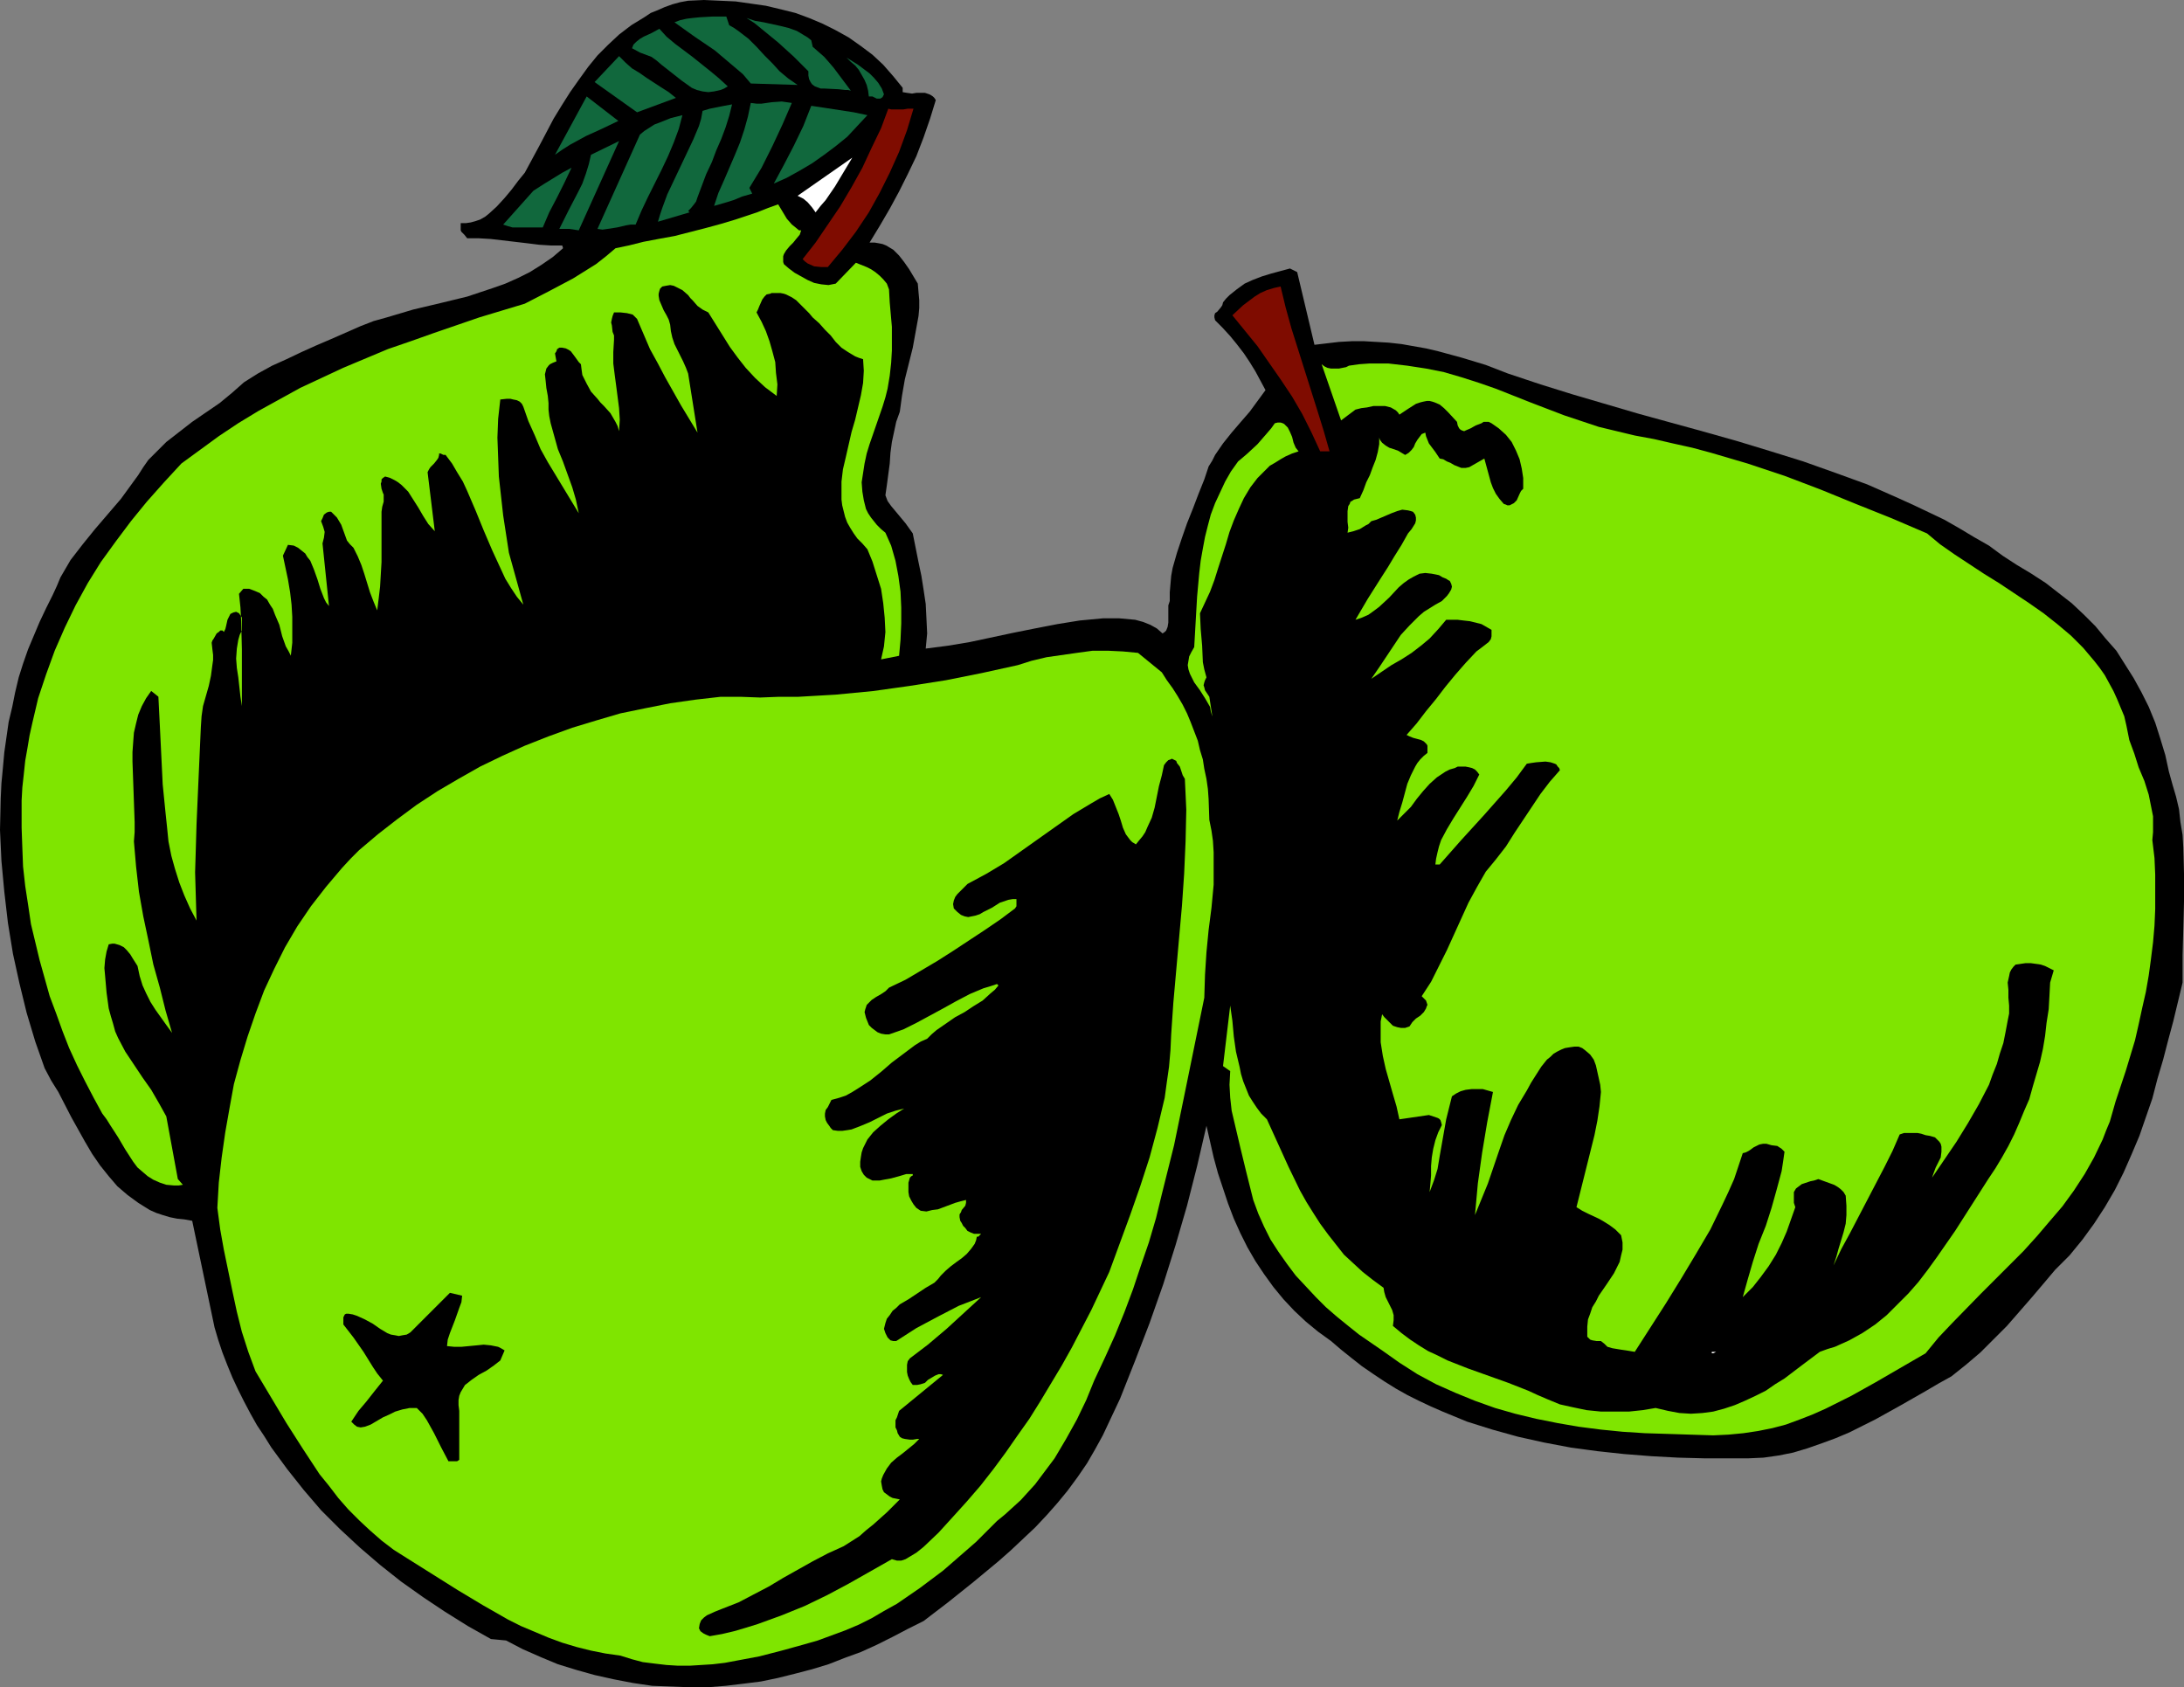 <?xml version="1.0" encoding="UTF-8" standalone="no"?>
<svg
   version="1.0"
   width="129.724mm"
   height="100.216mm"
   id="svg23"
   sodipodi:docname="Pears 07.wmf"
   xmlns:inkscape="http://www.inkscape.org/namespaces/inkscape"
   xmlns:sodipodi="http://sodipodi.sourceforge.net/DTD/sodipodi-0.dtd"
   xmlns="http://www.w3.org/2000/svg"
   xmlns:svg="http://www.w3.org/2000/svg">
  <rect width="100%" height="100%" fill="#808080" stroke="none"/>
  <sodipodi:namedview
     id="namedview23"
     pagecolor="#ffffff"
     bordercolor="#000000"
     borderopacity="0.25"
     inkscape:showpageshadow="2"
     inkscape:pageopacity="0.0"
     inkscape:pagecheckerboard="0"
     inkscape:deskcolor="#d1d1d1"
     inkscape:document-units="mm" />
  <defs
     id="defs1">
    <pattern
       id="WMFhbasepattern"
       patternUnits="userSpaceOnUse"
       width="6"
       height="6"
       x="0"
       y="0" />
  </defs>
  <path
     style="fill:#000000;fill-opacity:1;fill-rule:evenodd;stroke:none"
     d="m 202.646,19.714 v 0.97 l 0.97,0.162 1.131,0.162 0.97,-0.162 h 0.97 0.97 l 0.97,0.323 0.323,0.162 0.485,0.323 0.323,0.323 0.323,0.485 -1.293,4.201 -1.454,4.201 -1.616,4.201 -1.939,4.04 -1.939,3.878 -2.101,3.878 -2.262,3.878 -2.262,3.717 h 1.131 l 0.97,0.162 0.808,0.162 0.808,0.323 0.808,0.485 0.808,0.485 1.293,1.293 1.131,1.454 1.131,1.616 1.939,3.232 0.162,1.939 0.162,1.778 v 1.778 l -0.162,1.778 -0.646,3.555 -0.646,3.555 -1.778,7.11 -0.646,3.717 -0.485,3.555 -0.808,2.262 -0.485,2.262 -0.485,2.262 -0.323,2.424 -0.162,2.424 -0.323,2.424 -0.323,2.424 -0.323,2.262 0.485,1.293 0.808,1.131 1.616,1.939 1.616,1.939 0.808,1.131 0.808,1.131 0.646,3.232 0.646,3.232 0.646,3.07 0.485,3.07 0.485,3.232 0.162,3.232 0.162,3.393 -0.323,3.393 5.01,-0.646 4.848,-0.808 9.858,-2.101 4.848,-0.97 5.01,-0.97 5.01,-0.808 5.171,-0.485 h 3.717 l 1.778,0.162 1.778,0.162 1.778,0.485 1.616,0.646 1.454,0.808 1.293,1.131 0.485,-0.323 0.323,-0.323 0.323,-0.808 0.162,-0.97 v -0.97 -0.97 -0.97 -0.97 l 0.323,-0.97 v -1.939 l 0.323,-3.717 0.323,-1.778 0.97,-3.393 1.131,-3.393 1.131,-3.232 1.293,-3.232 1.293,-3.393 1.293,-3.232 0.485,-1.454 0.485,-1.454 0.808,-1.293 0.646,-1.293 1.778,-2.585 1.939,-2.424 1.939,-2.262 2.101,-2.424 1.778,-2.424 1.778,-2.424 -1.131,-2.101 -1.131,-2.101 -1.293,-2.101 -1.293,-1.939 -1.616,-2.101 -1.454,-1.778 -1.778,-1.939 -1.616,-1.616 -0.162,-0.646 V 70.777 l 0.162,-0.485 0.485,-0.323 0.808,-0.97 0.323,-0.485 0.162,-0.646 0.646,-0.808 0.808,-0.808 1.616,-1.293 1.778,-1.293 1.778,-0.808 2.101,-0.808 2.101,-0.646 4.202,-1.131 1.616,0.808 3.878,16.321 2.747,-0.323 2.747,-0.323 2.909,-0.162 h 2.747 l 2.747,0.162 2.747,0.162 2.909,0.323 2.747,0.485 2.747,0.485 2.747,0.646 5.333,1.454 5.333,1.616 5.01,1.939 7.272,2.424 7.272,2.262 14.867,4.363 14.706,4.04 7.434,2.101 7.434,2.262 7.272,2.262 7.272,2.585 7.11,2.585 6.949,3.07 3.555,1.616 3.394,1.616 3.394,1.616 3.394,1.939 3.232,1.939 3.394,1.939 3.07,2.262 3.232,2.101 3.232,1.939 3.232,2.101 2.909,2.262 2.909,2.262 2.747,2.585 2.586,2.585 2.262,2.747 2.424,2.747 1.939,3.07 1.939,3.07 1.778,3.232 1.616,3.232 1.454,3.555 1.131,3.555 1.131,3.717 0.808,3.717 0.808,2.909 0.808,2.747 0.646,2.747 0.323,2.909 0.485,2.909 0.162,2.909 0.162,5.979 v 5.817 l -0.162,6.14 -0.162,6.14 v 6.14 l -2.101,8.726 -1.131,4.201 -1.131,4.363 -1.293,4.363 -1.131,4.363 -1.454,4.201 -1.454,4.201 -1.778,4.201 -1.778,4.04 -1.939,3.878 -2.262,3.878 -2.424,3.717 -2.586,3.555 -2.909,3.555 -3.232,3.232 -2.586,3.07 -2.747,3.232 -5.494,6.302 -3.07,3.07 -2.909,2.909 -3.232,2.747 -3.232,2.585 -2.909,1.616 -2.747,1.616 -5.656,3.232 -5.818,3.232 -2.909,1.454 -2.909,1.454 -3.07,1.293 -3.07,1.131 -3.232,1.131 -3.232,0.97 -3.232,0.646 -3.394,0.485 -3.555,0.162 h -3.555 -5.979 l -6.141,-0.162 -5.979,-0.323 -6.141,-0.485 -5.979,-0.646 -5.979,-0.808 -5.979,-1.131 -5.818,-1.293 -5.818,-1.616 -5.656,-1.778 -5.494,-2.262 -2.586,-1.131 -2.747,-1.293 -2.586,-1.293 -2.586,-1.454 -2.586,-1.616 -2.424,-1.616 -2.586,-1.778 -2.262,-1.778 -2.424,-1.939 -2.262,-1.939 -2.909,-2.101 -2.747,-2.262 -2.586,-2.424 -2.424,-2.585 -2.262,-2.747 -2.101,-2.909 -1.939,-2.909 -1.778,-3.07 -1.616,-3.232 -1.454,-3.232 -1.293,-3.393 -1.131,-3.393 -1.131,-3.393 -0.97,-3.555 -0.808,-3.555 -0.808,-3.555 -2.101,9.049 -2.262,8.887 -2.586,8.887 -2.747,8.726 -3.07,8.726 -3.232,8.403 -3.394,8.564 -3.878,8.241 -1.778,3.232 -1.778,3.07 -2.101,3.07 -2.262,3.07 -2.262,2.747 -2.424,2.747 -2.586,2.747 -2.747,2.585 -2.747,2.585 -2.747,2.424 -5.656,4.686 -5.656,4.525 -5.494,4.201 -3.555,1.778 -3.394,1.778 -3.555,1.778 -3.555,1.616 -3.555,1.293 -3.717,1.454 -3.717,1.131 -3.717,0.97 -3.878,0.97 -3.878,0.808 -3.878,0.485 -4.04,0.485 -4.04,0.323 h -4.04 l -4.202,-0.162 -4.202,-0.162 -4.363,-0.646 -4.202,-0.808 -4.363,-0.97 -4.04,-1.131 -4.202,-1.293 -3.878,-1.616 -4.04,-1.778 -3.717,-1.939 -3.394,-0.323 -5.171,-2.909 -5.171,-3.232 -4.848,-3.232 -5.01,-3.555 -4.686,-3.717 -4.525,-3.878 -4.525,-4.201 -4.202,-4.201 -3.878,-4.525 -3.717,-4.686 -3.555,-4.848 -1.616,-2.585 -1.616,-2.424 -1.454,-2.585 -1.454,-2.747 -1.293,-2.585 -1.293,-2.747 -1.131,-2.747 -1.131,-2.909 -0.97,-2.909 -0.808,-2.747 -5.01,-23.915 -1.778,-0.323 -1.616,-0.162 -1.616,-0.323 -1.616,-0.485 -1.454,-0.485 -1.454,-0.646 -1.293,-0.808 -1.293,-0.808 -2.424,-1.778 -2.262,-1.939 -1.939,-2.262 -1.939,-2.424 -1.778,-2.585 -1.616,-2.747 -3.07,-5.494 -2.909,-5.656 -1.616,-2.585 -1.454,-2.747 L 7.918,233.822 5.979,227.358 4.363,220.733 2.909,214.108 1.778,207.16 0.97,200.211 0.323,193.263 0,186.314 l 0.162,-7.11 0.162,-3.393 0.323,-3.393 0.323,-3.555 0.485,-3.393 0.485,-3.393 0.808,-3.393 0.646,-3.232 0.808,-3.393 0.97,-3.07 1.131,-3.232 1.293,-3.07 1.293,-3.07 1.454,-3.07 1.454,-2.909 0.97,-2.101 0.808,-1.939 1.131,-1.939 1.131,-1.939 2.747,-3.555 2.747,-3.393 2.909,-3.393 2.909,-3.393 2.586,-3.555 1.293,-1.778 1.131,-1.778 1.131,-1.616 1.293,-1.293 2.747,-2.747 2.909,-2.262 2.909,-2.262 6.141,-4.201 2.747,-2.262 2.747,-2.424 3.07,-1.939 3.232,-1.778 3.232,-1.454 3.394,-1.616 3.232,-1.454 3.394,-1.454 6.626,-2.909 2.909,-1.131 2.909,-0.808 5.979,-1.778 6.141,-1.454 5.979,-1.454 2.909,-0.97 2.909,-0.97 2.747,-0.97 2.909,-1.293 2.586,-1.293 2.586,-1.616 2.586,-1.778 2.262,-1.939 v -0.162 l -0.162,-0.485 h -2.586 l -2.586,-0.162 -2.586,-0.323 -2.747,-0.323 -5.494,-0.646 -2.747,-0.162 h -2.586 l -0.646,-0.808 -0.646,-0.646 -0.162,-0.323 V 51.224 50.74 50.093 h 1.131 l 1.131,-0.162 1.131,-0.323 0.97,-0.323 1.131,-0.646 0.808,-0.646 1.778,-1.616 1.778,-1.939 1.616,-1.939 1.454,-1.939 1.454,-1.778 3.232,-5.979 3.232,-6.14 1.778,-2.909 1.939,-3.07 1.939,-2.747 2.101,-2.909 2.101,-2.585 2.424,-2.424 2.424,-2.262 2.747,-2.101 2.909,-1.778 1.454,-0.97 1.616,-0.646 1.454,-0.646 1.778,-0.646 1.778,-0.485 1.778,-0.323 L 158.045,0 l 3.555,0.162 3.555,0.162 3.394,0.485 3.394,0.485 3.394,0.808 3.232,0.808 3.07,1.131 3.07,1.293 2.909,1.454 2.909,1.616 2.747,1.939 2.586,1.939 2.424,2.262 2.262,2.585 z"
     id="path1" />
  <path
     style="fill:#11683d;fill-opacity:1;fill-rule:evenodd;stroke:none"
     d="m 163.701,5.656 1.131,0.646 1.131,0.808 2.101,1.616 1.778,1.777 1.778,1.939 1.778,1.778 1.616,1.778 1.939,1.616 2.101,1.454 -10.504,-0.323 -1.778,-2.101 -2.101,-1.778 -2.101,-1.778 -2.101,-1.778 -4.525,-3.07 -4.525,-3.232 1.293,-0.485 1.454,-0.323 1.293,-0.162 1.616,-0.162 2.909,-0.162 h 3.07 z"
     id="path2" />
  <path
     style="fill:#11683d;fill-opacity:1;fill-rule:evenodd;stroke:none"
     d="m 182.123,9.049 0.323,1.454 1.293,1.131 1.293,1.131 1.131,1.293 0.97,1.131 1.939,2.585 1.939,2.585 -0.646,-0.162 h -0.646 l -1.454,-0.162 -3.232,-0.162 h -0.808 l -1.293,-0.485 -0.646,-0.485 -0.323,-0.485 -0.323,-0.646 -0.162,-0.808 V 15.998 l -3.232,-3.232 -3.555,-3.232 -3.555,-2.909 -1.778,-1.454 -1.778,-1.131 1.939,0.646 1.939,0.323 3.717,0.808 1.939,0.485 1.778,0.646 1.616,0.97 0.808,0.485 z"
     id="path3" />
  <path
     style="fill:#11683d;fill-opacity:1;fill-rule:evenodd;stroke:none"
     d="m 163.377,19.391 -0.808,0.485 -0.808,0.323 -1.454,0.323 -1.293,0.162 -1.293,-0.162 -1.293,-0.323 -1.131,-0.485 -1.131,-0.808 -1.131,-0.808 -2.262,-1.778 -2.262,-1.778 -1.131,-0.97 -1.131,-0.808 -1.293,-0.485 -1.293,-0.485 -1.778,-0.97 0.323,-0.808 0.646,-0.646 0.808,-0.646 0.808,-0.485 1.778,-0.808 1.778,-0.97 1.616,1.778 1.939,1.616 3.878,2.909 4.04,3.232 1.939,1.616 z"
     id="path4" />
  <path
     style="fill:#11683d;fill-opacity:1;fill-rule:evenodd;stroke:none"
     d="m 151.742,21.976 -8.726,3.232 -9.534,-6.787 5.494,-5.817 1.454,1.454 1.454,1.293 1.616,0.97 1.616,1.131 3.232,2.101 1.778,1.131 z"
     id="path5" />
  <path
     style="fill:#11683d;fill-opacity:1;fill-rule:evenodd;stroke:none"
     d="m 198.445,21.168 -0.323,0.646 -0.485,0.323 h -0.323 -0.485 l -0.97,-0.485 h -0.323 -0.485 l -0.162,-1.293 -0.323,-1.293 -0.485,-1.131 -0.646,-1.131 -0.646,-1.131 -0.808,-0.97 -0.97,-0.808 -0.97,-0.97 2.586,1.616 1.293,0.97 1.293,0.97 0.97,0.97 0.97,1.131 0.808,1.293 z"
     id="path6" />
  <path
     style="fill:#11683d;fill-opacity:1;fill-rule:evenodd;stroke:none"
     d="m 138.814,27.147 -3.717,1.778 -3.555,1.616 -3.555,1.939 -1.778,1.131 -1.616,1.131 7.11,-13.089 z"
     id="path7" />
  <path
     style="fill:#11683d;fill-opacity:1;fill-rule:evenodd;stroke:none"
     d="m 177.76,23.108 -2.101,4.848 -2.262,4.848 -2.424,4.848 -2.747,4.525 0.646,1.293 -2.262,0.646 -1.939,0.808 -2.101,0.646 -1.131,0.323 -1.131,0.323 0.97,-2.909 1.293,-2.909 2.424,-5.656 1.131,-2.747 0.97,-2.909 0.808,-2.909 0.646,-3.07 1.293,0.162 h 1.131 l 2.262,-0.323 2.262,-0.162 1.131,0.162 z"
     id="path8" />
  <path
     style="fill:#11683d;fill-opacity:1;fill-rule:evenodd;stroke:none"
     d="m 156.59,44.276 -0.323,0.97 -0.485,0.646 -0.646,0.808 -0.646,0.646 0.323,0.323 -7.11,2.101 0.485,-1.616 0.485,-1.454 1.131,-3.07 1.454,-3.07 1.454,-3.07 1.454,-3.07 1.454,-3.07 1.293,-3.07 0.485,-1.616 0.323,-1.778 1.616,-0.485 1.616,-0.323 1.616,-0.323 1.778,-0.323 -0.646,2.585 -0.808,2.585 -0.97,2.585 -1.131,2.585 -0.97,2.585 -1.293,2.747 -0.97,2.585 z"
     id="path9" />
  <path
     style="fill:#11683d;fill-opacity:1;fill-rule:evenodd;stroke:none"
     d="m 194.728,25.855 -2.262,2.424 -2.262,2.424 -2.586,2.101 -2.586,1.939 -2.747,1.939 -2.747,1.616 -2.909,1.616 -2.909,1.293 2.262,-4.201 2.262,-4.363 2.101,-4.363 1.778,-4.525 3.232,0.485 6.302,0.97 z"
     id="path10" />
  <path
     style="fill:#7f0c00;fill-opacity:1;fill-rule:evenodd;stroke:none"
     d="m 205.07,24.4 -1.454,4.848 -1.778,4.848 -2.101,4.686 -2.262,4.525 -2.424,4.363 -2.909,4.363 -3.07,4.04 -3.232,3.878 h -0.808 -0.646 l -1.616,-0.162 -1.454,-0.646 -0.646,-0.485 -0.485,-0.485 2.909,-3.717 2.747,-4.04 2.747,-4.04 2.586,-4.363 2.424,-4.363 2.101,-4.525 2.101,-4.363 1.616,-4.363 0.646,0.162 h 0.808 1.939 l 0.97,-0.162 h 0.646 0.485 z"
     id="path11" />
  <path
     style="fill:#11683d;fill-opacity:1;fill-rule:evenodd;stroke:none"
     d="m 142.693,50.416 h -1.131 l -0.97,0.162 -2.101,0.485 -2.101,0.323 -1.131,0.162 -1.131,-0.162 9.534,-21.168 0.97,-0.808 2.262,-1.454 1.293,-0.485 2.424,-0.97 2.586,-0.646 -0.808,3.07 -1.131,3.07 -1.293,3.07 -1.454,3.07 -3.07,6.14 -1.454,3.07 z"
     id="path12" />
  <path
     style="fill:#11683d;fill-opacity:1;fill-rule:evenodd;stroke:none"
     d="m 129.926,51.709 -2.101,-0.323 h -1.131 -1.131 l 2.101,-4.201 2.101,-4.04 0.97,-1.939 0.808,-2.262 0.646,-2.101 0.485,-2.101 6.302,-3.07 z"
     id="path13" />
  <path
     style="fill:#ffffff;fill-opacity:1;fill-rule:evenodd;stroke:none"
     d="m 183.093,47.669 -0.808,-1.131 -0.97,-1.131 -0.97,-0.808 -1.293,-0.646 12.282,-8.564 -1.939,3.232 -1.939,3.232 -2.101,3.07 -1.131,1.293 z"
     id="path14" />
  <path
     style="fill:#11683d;fill-opacity:1;fill-rule:evenodd;stroke:none"
     d="m 128.31,37.651 -1.616,3.393 -1.616,3.232 -1.778,3.393 -1.454,3.393 h -2.262 -2.262 -2.262 l -1.131,-0.323 -0.97,-0.323 6.787,-7.595 2.262,-1.454 4.202,-2.585 z"
     id="path15" />
  <path
     style="fill:#7fe500;fill-opacity:1;fill-rule:evenodd;stroke:none"
     d="m 179.376,51.709 h 0.485 l -0.323,0.97 -0.808,0.97 -0.646,0.808 -0.808,0.808 -0.808,0.97 -0.485,0.808 -0.162,0.485 v 0.646 0.646 l 0.162,0.485 1.131,0.97 1.293,0.97 1.454,0.808 1.454,0.808 1.454,0.646 1.616,0.323 1.616,0.162 0.808,-0.162 0.808,-0.162 4.525,-4.686 2.424,0.97 0.97,0.485 0.97,0.646 0.97,0.808 0.808,0.808 0.808,0.97 0.485,1.293 0.162,2.909 0.485,5.494 v 2.585 2.747 l -0.162,2.747 -0.323,2.909 -0.485,2.909 -0.485,1.939 -0.646,2.101 -1.454,4.201 -1.454,4.201 -0.646,2.101 -0.485,2.262 -0.323,2.101 -0.323,2.101 0.162,2.101 0.323,1.939 0.485,1.939 0.485,0.97 0.646,0.97 0.646,0.808 0.646,0.808 0.97,0.97 0.97,0.808 0.646,1.454 0.646,1.454 0.97,3.393 0.646,3.393 0.485,3.555 0.162,3.555 v 3.555 l -0.162,3.717 -0.323,3.555 -4.04,0.808 0.323,-1.454 0.323,-1.454 0.162,-1.616 0.162,-1.616 -0.162,-3.232 -0.323,-3.232 -0.485,-3.232 -0.97,-3.07 -0.97,-3.07 -1.131,-2.747 -1.131,-1.293 -1.131,-1.131 -0.808,-1.131 -0.808,-1.293 -0.646,-1.131 -0.485,-1.293 -0.323,-1.293 -0.323,-1.293 -0.162,-1.293 v -1.454 -2.585 l 0.323,-2.747 0.646,-2.747 1.293,-5.656 0.808,-2.747 0.646,-2.747 0.646,-2.747 0.485,-2.747 0.162,-2.747 -0.162,-2.585 -0.97,-0.323 -0.808,-0.323 -1.616,-0.97 -1.454,-0.97 -1.293,-1.293 -1.131,-1.454 -1.293,-1.293 -1.293,-1.454 -1.454,-1.293 -0.808,-0.97 -0.97,-0.97 -0.97,-0.97 -0.97,-0.97 -0.97,-0.646 -1.293,-0.646 -0.485,-0.162 -0.808,-0.162 h -0.646 -0.808 -0.485 l -0.323,0.162 -0.808,0.162 -0.485,0.485 -0.485,0.646 -0.646,1.454 -0.323,0.808 -0.323,0.646 1.131,2.101 0.97,2.101 0.808,2.262 0.646,2.262 0.646,2.424 0.162,2.424 0.323,2.585 -0.162,2.585 -1.293,-0.97 -1.293,-0.97 -2.262,-2.101 -2.101,-2.262 -1.778,-2.262 -1.778,-2.424 -1.616,-2.585 -1.616,-2.585 -1.616,-2.585 -0.646,-0.323 -0.646,-0.323 -1.131,-0.808 -1.131,-1.293 -0.485,-0.485 -0.485,-0.646 -1.293,-1.131 -0.646,-0.323 -0.646,-0.323 -0.646,-0.323 -0.808,-0.162 -0.97,0.162 -0.808,0.162 -0.485,0.485 -0.162,0.485 -0.162,0.646 v 0.485 l 0.162,0.97 0.485,1.131 0.485,1.131 0.646,1.131 0.485,0.97 0.323,1.131 0.162,1.454 0.323,1.454 0.485,1.454 0.646,1.293 1.293,2.585 0.646,1.454 0.485,1.293 2.101,13.25 -3.717,-6.14 -3.555,-6.302 -1.616,-3.07 -1.778,-3.232 -1.454,-3.393 -1.454,-3.393 -0.485,-0.485 -0.485,-0.485 -0.646,-0.162 -0.646,-0.162 -1.454,-0.162 h -1.454 l -0.323,0.808 -0.162,0.646 -0.162,0.808 0.162,0.646 0.162,1.454 0.323,0.808 v 0.97 l -0.162,2.747 v 2.585 l 0.323,2.585 0.323,2.424 0.646,5.009 0.162,2.585 -0.162,2.585 -0.323,-1.131 -0.485,-0.97 -1.131,-1.939 -1.454,-1.616 -0.808,-0.808 -0.646,-0.808 -1.454,-1.616 -0.97,-1.778 -0.485,-0.97 -0.485,-0.97 -0.162,-1.131 -0.162,-1.293 -0.485,-0.485 -0.808,-1.131 -0.485,-0.646 -0.485,-0.646 -0.485,-0.323 -0.646,-0.323 -0.808,-0.162 h -0.323 -0.323 l -0.485,0.323 -0.162,0.485 -0.323,0.485 0.323,1.778 -0.808,0.323 -0.646,0.323 -0.323,0.323 -0.485,0.646 -0.162,0.646 -0.162,0.646 0.162,1.454 0.162,1.616 0.323,1.778 0.162,1.616 v 0.646 0.808 l 0.162,1.454 0.323,1.616 0.808,2.909 0.808,2.909 1.131,2.747 2.101,5.817 0.808,2.747 0.646,3.07 -6.949,-11.473 -1.616,-2.909 -1.293,-3.07 -1.454,-3.232 -1.131,-3.232 -0.323,-0.646 -0.485,-0.485 -0.646,-0.323 -0.808,-0.162 -0.646,-0.162 h -0.808 l -1.454,0.162 -0.485,4.363 -0.162,4.201 0.162,4.363 0.162,4.363 0.485,4.363 0.485,4.363 0.646,4.201 0.646,4.201 3.232,11.635 -1.454,-1.778 -1.293,-1.939 -1.293,-2.101 -0.97,-2.101 -1.939,-4.201 -1.939,-4.525 -1.778,-4.363 -1.939,-4.525 -0.97,-2.101 -1.293,-2.101 -1.131,-1.939 -1.454,-1.939 h -0.485 l -0.323,-0.162 -0.323,-0.162 h -0.323 v 0.323 l -0.162,0.646 -0.323,0.485 -0.646,0.808 -0.808,0.808 -0.323,0.485 -0.323,0.646 1.616,13.25 v 0 l -1.454,-1.616 -1.131,-1.778 -1.131,-1.939 -1.131,-1.778 -1.131,-1.778 -1.454,-1.454 -0.808,-0.646 -0.808,-0.485 -0.97,-0.485 -1.131,-0.323 -0.485,0.323 -0.323,0.323 v 0.485 l -0.162,0.485 0.162,1.131 0.323,0.97 0.162,0.323 v 0.485 1.131 l -0.323,1.131 -0.162,1.131 v 11.311 l -0.323,5.494 -0.323,2.747 -0.323,2.585 -0.808,-1.939 -0.808,-2.101 -0.646,-2.101 -0.646,-2.101 -0.646,-1.939 -0.808,-1.939 -0.97,-1.939 -0.808,-0.808 -0.646,-0.808 -0.646,-1.778 -0.646,-1.778 -0.485,-0.808 -0.485,-0.808 -0.646,-0.646 -0.646,-0.646 h -0.485 l -0.485,0.162 -0.646,0.485 -0.323,0.808 -0.323,0.646 0.485,1.293 0.323,1.131 -0.162,1.293 -0.162,0.646 -0.162,0.646 v 0 l 1.454,14.058 -0.646,-0.808 -0.485,-0.97 -0.808,-2.101 -0.646,-2.101 -0.808,-2.262 -0.808,-1.939 -0.646,-0.808 -0.485,-0.808 -0.808,-0.646 -0.808,-0.646 -0.97,-0.485 -1.293,-0.162 -1.131,2.424 v 0 l 1.131,5.332 0.485,2.909 0.323,2.747 0.162,2.747 v 2.909 2.909 l -0.323,2.909 -0.485,-0.97 -0.646,-1.131 -0.808,-2.262 -0.646,-2.585 -0.97,-2.262 -0.485,-1.293 -0.646,-0.97 -0.646,-1.131 -0.808,-0.646 -0.808,-0.808 -1.131,-0.485 -1.293,-0.485 h -1.293 l -0.97,1.131 0.323,3.07 0.162,3.07 0.162,6.302 v 3.232 3.232 6.302 l -0.323,-2.101 -0.485,-4.363 -0.323,-2.101 -0.162,-2.101 0.162,-2.262 0.323,-1.939 0.323,-1.131 0.485,-0.97 v -1.131 -1.131 -0.646 l -0.323,-0.485 -0.323,-0.485 -0.646,-0.323 -0.646,0.162 -0.646,0.323 -0.323,0.646 -0.323,0.646 -0.323,1.454 -0.162,0.646 -0.323,0.646 -0.323,-0.323 h -0.485 l -0.323,0.323 -0.485,0.323 -0.646,1.131 -0.323,0.485 -0.162,0.485 0.162,1.454 0.162,1.293 v 1.131 l -0.162,1.131 -0.323,2.424 -0.485,2.262 -1.293,4.525 -0.323,2.262 -0.162,2.424 -0.485,10.827 -0.485,10.988 -0.162,5.494 -0.162,5.332 0.162,5.494 0.162,5.332 -1.454,-2.747 -1.293,-2.909 -1.131,-2.909 -0.97,-3.07 -0.808,-2.909 -0.646,-3.232 -0.323,-3.232 -0.323,-3.07 -0.646,-6.464 -0.323,-6.625 -0.323,-6.625 -0.323,-6.464 -1.616,-1.293 -1.131,1.616 -0.97,1.778 -0.808,1.939 -0.485,1.939 -0.485,2.101 -0.162,2.101 -0.162,2.262 v 2.101 l 0.162,4.525 0.162,4.525 0.162,4.525 v 2.262 l -0.162,2.101 0.485,5.656 0.646,5.656 0.97,5.494 1.131,5.332 1.131,5.494 1.454,5.171 1.293,5.171 1.454,5.009 -1.293,-1.778 -2.424,-3.393 -1.131,-1.778 -0.97,-1.939 -0.808,-1.778 -0.646,-2.101 -0.485,-2.262 -1.131,-1.778 -0.485,-0.808 -0.808,-0.97 -0.646,-0.646 -0.97,-0.485 -1.131,-0.323 h -0.485 l -0.808,0.162 -0.485,1.616 -0.323,1.778 -0.162,1.939 0.162,1.778 0.323,3.717 0.485,3.555 0.485,1.778 0.485,1.616 0.485,1.778 0.646,1.454 1.616,3.07 1.939,2.909 1.939,2.909 1.939,2.747 1.778,3.07 1.616,2.909 2.586,14.058 1.131,1.293 -0.97,0.162 h -0.97 l -1.778,-0.162 -1.454,-0.485 -1.454,-0.646 -1.293,-0.808 -1.131,-0.97 -1.131,-0.97 -0.97,-1.293 -1.778,-2.747 -1.616,-2.747 -1.778,-2.747 -0.808,-1.293 -0.97,-1.293 -1.939,-3.555 -1.939,-3.717 -1.778,-3.555 -1.778,-3.878 -1.454,-3.717 -1.454,-4.04 -1.454,-3.878 -1.131,-4.04 -1.131,-4.04 -0.97,-4.04 -0.97,-4.04 -0.646,-4.363 -0.646,-4.201 -0.485,-4.363 -0.162,-4.201 -0.162,-4.525 v -3.07 -3.07 l 0.162,-2.909 0.323,-2.909 0.323,-3.07 0.485,-2.747 0.485,-2.909 0.646,-2.909 1.293,-5.494 1.778,-5.332 1.939,-5.332 2.262,-5.171 2.424,-5.009 2.747,-5.009 2.909,-4.686 3.394,-4.686 3.394,-4.525 3.555,-4.363 3.878,-4.363 3.878,-4.201 4.202,-3.07 4.202,-3.07 4.363,-2.909 4.525,-2.747 4.686,-2.585 4.686,-2.585 4.848,-2.262 4.848,-2.262 5.01,-2.101 5.01,-2.101 5.171,-1.778 5.01,-1.778 10.342,-3.555 10.181,-3.07 5.333,-2.747 5.494,-2.909 2.586,-1.616 2.586,-1.616 2.262,-1.778 2.101,-1.778 3.07,-0.646 3.232,-0.808 3.394,-0.646 3.555,-0.646 6.949,-1.778 3.555,-0.97 3.232,-0.97 2.424,-0.808 2.424,-0.808 2.424,-0.97 2.262,-0.808 0.97,1.616 0.97,1.616 1.131,1.293 0.808,0.646 z"
     id="path16" />
  <path
     style="fill:#7f0c00;fill-opacity:1;fill-rule:evenodd;stroke:none"
     d="m 287.486,64.313 1.131,4.686 1.293,4.686 2.909,9.211 2.909,9.211 1.454,4.686 1.293,4.525 h -2.101 l -1.939,-4.201 -2.101,-4.201 -2.262,-3.878 -2.586,-3.878 -2.586,-3.717 -2.586,-3.717 -5.656,-6.948 2.424,-2.262 1.293,-0.97 1.293,-0.97 1.293,-0.808 1.454,-0.646 1.616,-0.485 z"
     id="path17" />
  <path
     style="fill:#7fe500;fill-opacity:1;fill-rule:evenodd;stroke:none"
     d="m 302.838,82.088 2.262,-0.323 2.262,-0.162 h 4.363 l 4.202,0.485 4.202,0.646 4.04,0.808 3.878,1.131 4.04,1.293 3.717,1.293 7.757,3.07 7.595,2.909 3.878,1.293 3.878,1.293 4.04,0.97 4.04,0.97 4.363,0.808 4.202,0.97 4.363,0.97 4.202,1.131 8.242,2.424 8.242,2.747 8.08,3.07 7.918,3.232 8.08,3.232 7.918,3.393 2.909,2.424 3.232,2.262 6.626,4.363 3.394,2.101 3.394,2.262 3.394,2.262 3.232,2.262 3.07,2.424 3.07,2.585 2.747,2.747 2.586,3.07 1.131,1.454 1.131,1.616 0.97,1.778 0.97,1.778 0.808,1.778 0.808,1.939 0.808,1.939 0.485,2.101 0.323,1.616 0.323,1.616 1.131,3.07 0.97,3.07 1.293,3.07 0.97,3.07 0.323,1.616 0.323,1.616 0.323,1.616 v 1.778 1.778 l -0.162,1.778 0.485,4.04 0.162,3.717 v 3.878 3.878 l -0.162,3.717 -0.323,3.717 -0.485,3.878 -0.485,3.555 -0.646,3.717 -0.808,3.555 -0.808,3.717 -0.808,3.555 -2.101,6.948 -2.262,6.787 -0.646,2.262 -0.646,2.262 -0.808,1.939 -0.808,2.101 -1.939,4.04 -2.101,3.717 -2.424,3.717 -2.586,3.555 -2.909,3.393 -2.747,3.232 -3.07,3.393 -3.232,3.232 -6.302,6.302 -6.464,6.625 -3.07,3.232 -2.909,3.555 -11.15,6.464 -5.494,3.07 -2.909,1.454 -2.909,1.454 -2.909,1.293 -2.909,1.131 -3.07,1.131 -3.07,0.808 -3.232,0.646 -3.232,0.485 -3.394,0.323 -3.394,0.162 -5.171,-0.162 -5.01,-0.162 -5.171,-0.162 -5.01,-0.323 -4.848,-0.485 -5.01,-0.646 -4.686,-0.808 -4.848,-0.97 -4.686,-1.131 -4.525,-1.293 -4.525,-1.616 -4.363,-1.778 -4.363,-1.939 -4.202,-2.262 -4.04,-2.585 -3.878,-2.747 -2.586,-1.778 -2.586,-1.778 -2.424,-1.939 -2.586,-2.101 -2.424,-2.101 -2.262,-2.262 -2.262,-2.424 -2.262,-2.424 -1.939,-2.585 -1.939,-2.747 -1.778,-2.747 -1.454,-2.909 -1.293,-2.909 -1.131,-3.07 -0.808,-3.232 -0.808,-3.232 -1.293,-5.332 -1.293,-5.494 -0.646,-2.747 -0.323,-2.909 -0.162,-2.909 0.162,-3.07 -1.616,-1.131 1.616,-13.574 0.485,3.393 0.323,3.555 0.485,3.393 0.808,3.393 0.323,1.616 0.485,1.616 0.646,1.616 0.646,1.616 0.808,1.293 0.97,1.454 0.97,1.293 1.293,1.293 2.424,5.332 2.424,5.332 2.586,5.332 1.454,2.585 1.616,2.585 1.454,2.262 1.778,2.424 1.778,2.262 1.778,2.262 2.101,1.939 2.101,1.939 2.262,1.778 2.424,1.778 0.162,0.97 0.323,1.131 0.485,0.97 0.485,0.97 0.485,0.97 0.323,1.131 v 1.131 l -0.162,1.293 1.939,1.616 1.939,1.454 1.939,1.293 2.101,1.293 2.101,0.97 2.262,1.131 4.525,1.778 9.05,3.232 4.525,1.778 2.101,0.97 2.262,0.97 2.747,1.131 2.909,0.646 3.07,0.646 3.232,0.323 h 3.232 3.07 l 3.07,-0.323 2.909,-0.485 2.747,0.646 2.586,0.485 2.586,0.162 2.586,-0.162 2.424,-0.323 2.424,-0.646 2.424,-0.808 2.262,-0.97 2.424,-1.131 2.262,-1.131 2.101,-1.454 2.101,-1.293 4.04,-3.07 3.878,-2.909 1.778,-0.646 1.616,-0.485 3.232,-1.454 2.909,-1.616 2.909,-1.939 2.586,-2.101 2.424,-2.424 2.424,-2.424 2.262,-2.585 2.101,-2.747 2.101,-2.909 4.04,-5.817 3.717,-5.817 3.717,-5.817 1.616,-2.424 1.454,-2.424 1.454,-2.585 1.293,-2.585 1.131,-2.585 1.131,-2.747 1.131,-2.585 0.808,-2.909 0.808,-2.747 0.808,-2.747 0.646,-2.909 0.485,-2.909 0.323,-2.909 0.485,-3.07 0.162,-2.909 0.162,-3.07 0.808,-2.747 -0.97,-0.485 -0.97,-0.485 -0.97,-0.323 -1.131,-0.162 -1.131,-0.162 h -1.131 l -1.131,0.162 -1.131,0.162 -0.485,0.485 -0.485,0.646 -0.323,0.646 -0.162,0.808 -0.323,1.454 0.162,1.616 v 1.778 l 0.162,1.778 v 1.778 l -0.323,1.616 -0.485,2.585 -0.485,2.424 -0.808,2.424 -0.646,2.262 -0.97,2.424 -0.808,2.262 -2.262,4.363 -2.424,4.201 -2.586,4.201 -5.494,8.08 0.323,-0.97 0.485,-1.293 1.131,-2.262 0.162,-1.293 v -0.485 -0.646 l -0.162,-0.646 -0.323,-0.485 -0.485,-0.485 -0.485,-0.485 -1.131,-0.323 -0.97,-0.162 -0.97,-0.323 -0.808,-0.162 h -0.97 -1.131 -0.97 l -0.97,0.323 -1.616,3.717 -1.778,3.555 -3.878,7.433 -3.878,7.433 -1.939,3.555 -1.778,3.717 0.646,-1.939 0.485,-1.778 1.131,-3.717 0.485,-1.939 0.162,-1.939 v -2.101 l -0.162,-2.262 -0.485,-0.808 -0.646,-0.646 -0.646,-0.485 -0.808,-0.485 -1.778,-0.646 -1.778,-0.646 -0.97,0.323 -0.808,0.162 -1.454,0.485 -0.485,0.162 -0.646,0.485 -0.646,0.485 -0.485,0.808 v 0.646 0.808 0.97 l 0.323,0.97 -0.97,2.747 -0.97,2.747 -1.131,2.585 -1.293,2.585 -1.616,2.585 -1.778,2.424 -1.778,2.262 -2.262,2.262 1.131,-4.04 1.131,-3.878 1.293,-4.04 1.616,-4.04 1.293,-4.04 1.131,-4.04 1.131,-4.201 0.323,-2.101 0.323,-2.262 -0.323,-0.323 -0.323,-0.323 -0.97,-0.646 -1.293,-0.162 -1.131,-0.323 h -0.808 l -0.808,0.162 -0.646,0.323 -0.646,0.323 -0.646,0.485 -0.485,0.323 -0.646,0.323 -0.646,0.162 -0.97,2.909 -0.97,2.909 -1.293,2.909 -1.293,2.747 -2.747,5.656 -3.232,5.494 -3.394,5.656 -3.394,5.494 -6.949,10.827 -1.939,-0.323 -1.131,-0.162 -0.97,-0.162 -0.97,-0.162 -1.131,-0.323 -0.646,-0.646 -0.808,-0.646 h -0.97 l -0.97,-0.162 -0.485,-0.162 -0.323,-0.323 -0.323,-0.323 v -0.646 -1.616 l 0.162,-1.616 0.485,-1.293 0.485,-1.454 0.808,-1.293 0.646,-1.293 1.778,-2.585 1.616,-2.424 0.646,-1.293 0.646,-1.293 0.323,-1.454 0.323,-1.293 v -1.616 l -0.323,-1.616 -0.646,-0.646 -0.646,-0.646 -1.293,-0.97 -1.293,-0.808 -1.131,-0.646 -2.424,-1.131 -1.293,-0.646 -1.293,-0.808 1.616,-6.464 1.616,-6.464 0.808,-3.232 0.646,-3.232 0.485,-3.232 0.323,-3.232 -0.162,-1.616 -0.323,-1.454 -0.323,-1.454 -0.323,-1.454 -0.485,-1.293 -0.808,-1.131 -1.131,-0.97 -0.646,-0.485 -0.808,-0.323 h -0.97 l -1.131,0.162 -0.97,0.162 -0.808,0.323 -0.97,0.485 -0.808,0.485 -0.646,0.646 -0.808,0.646 -1.293,1.616 -1.131,1.778 -1.131,1.778 -0.97,1.778 -0.97,1.616 -0.97,1.616 -1.616,3.393 -1.454,3.393 -1.293,3.717 -2.424,7.11 -1.454,3.555 -1.454,3.555 0.646,-7.11 0.97,-6.948 1.131,-6.787 1.293,-6.787 -1.131,-0.323 -1.131,-0.323 h -1.293 -1.293 l -1.293,0.162 -1.131,0.323 -0.97,0.485 -0.97,0.646 -0.646,2.585 -0.646,2.585 -0.485,2.747 -0.485,2.747 -0.485,2.747 -0.485,2.909 -0.808,2.585 -0.97,2.585 0.162,-1.778 0.162,-1.939 v -2.101 l 0.162,-1.939 0.323,-1.939 0.485,-1.939 0.646,-1.778 0.808,-1.616 -0.162,-0.646 -0.162,-0.485 -0.323,-0.323 -0.323,-0.162 -0.97,-0.323 -0.97,-0.323 -6.626,0.97 -0.646,-2.909 -0.808,-2.747 -1.616,-5.656 -0.646,-2.909 -0.485,-3.07 v -1.454 -1.616 -1.616 l 0.323,-1.616 0.485,0.646 0.646,0.646 0.646,0.646 0.646,0.646 0.97,0.323 0.808,0.162 h 0.97 l 0.97,-0.323 0.646,-0.97 0.808,-0.808 0.97,-0.646 0.808,-0.808 0.485,-0.808 0.162,-0.485 0.162,-0.323 -0.162,-0.485 -0.162,-0.485 -0.485,-0.485 -0.485,-0.485 2.101,-3.232 1.778,-3.555 1.778,-3.555 1.616,-3.555 1.616,-3.555 1.616,-3.555 1.939,-3.555 1.939,-3.393 2.262,-2.747 2.262,-2.909 1.939,-3.07 1.939,-2.909 1.939,-2.909 1.939,-2.909 2.101,-2.747 2.262,-2.585 -0.162,-0.485 -0.323,-0.323 -0.323,-0.485 -0.323,-0.162 -0.97,-0.323 -1.131,-0.162 -2.101,0.162 -1.131,0.162 -0.97,0.162 -2.262,3.07 -2.424,2.909 -5.01,5.656 -5.01,5.494 -4.848,5.494 h -0.97 l 0.162,-1.293 0.323,-1.454 0.323,-1.293 0.485,-1.454 1.293,-2.424 1.454,-2.424 3.07,-4.848 1.454,-2.424 1.293,-2.585 -0.485,-0.646 -0.485,-0.485 -0.646,-0.323 -0.646,-0.162 -0.808,-0.162 h -0.97 -0.808 l -0.646,0.323 -1.131,0.323 -0.97,0.485 -0.97,0.646 -0.97,0.646 -1.616,1.454 -1.454,1.616 -1.454,1.778 -1.293,1.778 -1.616,1.616 -1.454,1.454 0.485,-1.939 0.646,-2.101 1.131,-4.201 0.808,-1.939 0.97,-1.939 0.485,-0.808 0.646,-0.808 0.808,-0.808 0.808,-0.646 v -0.646 -0.485 -0.485 l -0.162,-0.323 -0.646,-0.646 -0.646,-0.323 -1.778,-0.485 -0.808,-0.323 -0.646,-0.323 2.262,-2.585 2.101,-2.747 2.262,-2.747 2.101,-2.747 2.262,-2.747 2.262,-2.585 2.424,-2.585 1.293,-0.97 1.454,-1.131 0.485,-0.646 0.162,-0.646 v -1.454 l -1.131,-0.646 -1.131,-0.646 -1.293,-0.323 -1.293,-0.323 -1.454,-0.162 -1.293,-0.162 h -2.586 l -1.778,2.101 -1.939,2.101 -1.939,1.616 -2.101,1.616 -2.262,1.454 -2.262,1.293 -4.525,3.07 1.778,-2.585 1.616,-2.424 1.616,-2.424 1.616,-2.424 1.939,-2.101 2.101,-2.101 1.131,-0.97 1.293,-0.808 1.293,-0.808 1.454,-0.808 0.485,-0.485 0.646,-0.646 0.485,-0.646 0.485,-0.808 0.162,-0.646 -0.162,-0.646 -0.323,-0.646 -0.323,-0.162 -0.485,-0.323 -0.808,-0.323 -0.808,-0.485 -0.808,-0.162 -0.808,-0.162 -1.454,-0.162 -1.293,0.162 -1.293,0.646 -1.131,0.646 -1.131,0.808 -1.131,0.97 -2.101,2.262 -2.262,2.101 -1.293,0.97 -1.131,0.808 -1.454,0.646 -1.454,0.485 2.747,-4.686 3.07,-4.848 1.454,-2.262 1.454,-2.424 1.616,-2.585 1.454,-2.585 0.808,-0.97 0.808,-1.293 0.162,-0.646 v -0.646 l -0.162,-0.646 -0.485,-0.646 -0.485,-0.162 -0.646,-0.162 -1.293,-0.162 -1.131,0.323 -1.293,0.485 -2.262,0.97 -1.131,0.485 -1.131,0.323 -0.646,0.646 -0.646,0.323 -1.293,0.808 -1.454,0.485 -1.293,0.323 0.162,-1.131 -0.162,-1.293 v -1.293 -1.131 l 0.162,-1.131 0.323,-0.485 0.162,-0.485 0.323,-0.162 0.485,-0.323 0.646,-0.162 0.646,-0.162 0.808,-1.778 0.646,-1.778 0.808,-1.616 0.646,-1.778 0.646,-1.616 0.485,-1.778 0.323,-1.777 v -1.939 0.485 l 0.162,0.485 0.485,0.646 0.808,0.646 0.808,0.485 0.97,0.323 0.97,0.323 0.808,0.485 0.808,0.485 0.808,-0.485 0.646,-0.646 0.485,-0.646 0.323,-0.808 0.485,-0.808 0.485,-0.646 0.485,-0.646 0.808,-0.323 0.162,0.808 0.323,0.808 0.323,0.808 0.485,0.646 0.97,1.293 0.97,1.454 0.808,0.162 0.808,0.485 0.808,0.323 0.808,0.485 0.808,0.323 0.808,0.323 h 0.97 l 0.808,-0.162 3.394,-1.939 1.454,5.332 0.485,1.293 0.646,1.293 0.808,1.131 0.97,1.131 0.485,0.162 0.323,0.162 h 0.485 l 0.323,-0.162 0.646,-0.323 0.646,-0.646 0.646,-1.454 0.323,-0.646 0.485,-0.485 v -2.424 l -0.323,-2.101 -0.485,-2.101 -0.808,-1.939 -0.97,-1.939 -1.293,-1.616 -1.616,-1.454 -1.616,-1.131 -0.646,-0.323 h -0.485 -0.646 l -0.485,0.323 -1.293,0.485 -1.131,0.646 -1.131,0.485 -0.323,0.162 -0.485,-0.162 -0.323,-0.162 -0.323,-0.323 -0.323,-0.646 -0.162,-0.808 -1.939,-2.101 -0.97,-0.97 -0.97,-0.808 -1.131,-0.485 -0.485,-0.162 -0.646,-0.162 h -0.646 l -0.808,0.162 -0.646,0.162 -0.97,0.323 -1.778,1.131 -0.97,0.646 -0.97,0.646 -0.323,-0.485 -0.485,-0.485 -1.131,-0.646 -1.293,-0.323 h -1.293 -1.293 l -1.454,0.323 -1.293,0.162 -1.293,0.323 -3.232,2.424 -4.363,-12.604 0.646,0.485 0.646,0.323 0.808,0.162 h 0.97 0.808 l 0.808,-0.162 0.808,-0.162 z"
     id="path18" />
  <path
     style="fill:#7fe500;fill-opacity:1;fill-rule:evenodd;stroke:none"
     d="m 291.526,101.317 -1.454,0.485 -1.454,0.646 -1.131,0.646 -1.293,0.808 -1.131,0.646 -0.97,0.97 -1.778,1.778 -1.616,2.101 -1.454,2.424 -1.131,2.424 -1.131,2.585 -0.97,2.585 -0.808,2.747 -1.778,5.494 -0.808,2.585 -0.97,2.585 -1.131,2.424 -1.131,2.424 0.162,3.555 0.323,3.717 0.162,3.717 0.323,1.616 0.485,1.778 -0.323,0.646 -0.162,0.485 -0.162,0.646 0.162,0.485 0.162,0.646 0.323,0.485 0.646,0.97 0.646,4.201 v 0.162 l -0.323,-1.131 -0.162,-0.97 -1.131,-1.939 -1.131,-1.778 -1.293,-1.778 -0.485,-0.97 -0.485,-0.97 -0.323,-0.97 -0.162,-0.97 0.162,-0.97 0.162,-0.97 0.485,-0.97 0.646,-1.131 0.323,-5.656 0.323,-5.656 0.485,-5.332 0.323,-2.747 0.485,-2.747 0.485,-2.585 0.646,-2.585 0.646,-2.424 0.97,-2.585 1.131,-2.424 1.131,-2.424 1.293,-2.262 1.616,-2.262 0.97,-0.808 1.131,-0.97 2.262,-2.101 2.101,-2.424 0.97,-1.131 0.808,-1.131 0.646,-0.162 h 0.646 l 0.485,0.162 0.323,0.162 0.485,0.485 0.323,0.323 0.485,0.97 0.485,1.131 0.162,0.646 0.162,0.646 0.485,1.131 z"
     id="path19" />
  <path
     style="fill:#7fe500;fill-opacity:1;fill-rule:evenodd;stroke:none"
     d="m 260.822,150.926 1.131,1.778 1.293,1.778 1.131,1.778 1.131,1.939 0.97,1.939 0.808,1.939 0.808,2.101 0.808,2.101 0.485,2.101 0.646,2.101 0.323,2.101 0.485,2.262 0.323,2.262 0.162,2.262 0.162,4.686 0.485,2.424 0.323,2.262 0.162,2.585 v 2.424 4.848 l -0.485,5.171 -0.646,5.009 -0.485,5.009 -0.323,5.009 -0.162,5.171 -4.525,22.138 -2.262,10.988 -2.747,10.988 -1.293,5.332 -1.616,5.494 -1.778,5.171 -1.778,5.332 -1.939,5.171 -2.101,5.171 -2.262,5.009 -2.424,5.171 -1.778,4.363 -2.101,4.363 -2.424,4.363 -2.586,4.363 -2.909,3.878 -1.454,1.939 -1.616,1.778 -1.616,1.778 -1.778,1.616 -1.778,1.616 -1.778,1.454 -4.686,4.686 -5.01,4.363 -2.424,2.101 -2.586,1.939 -2.586,1.939 -2.586,1.778 -2.586,1.778 -2.909,1.616 -2.747,1.616 -2.909,1.454 -3.07,1.293 -3.07,1.131 -3.07,1.131 -3.394,0.97 -4.686,1.293 -5.01,1.293 -5.171,0.97 -2.586,0.485 -2.747,0.323 -2.586,0.162 -2.586,0.162 h -2.586 l -2.586,-0.162 -2.747,-0.323 -2.586,-0.323 -2.424,-0.646 -2.586,-0.808 -3.394,-0.485 -3.232,-0.646 -3.232,-0.808 -3.232,-0.97 -3.07,-1.131 -3.07,-1.293 -3.07,-1.293 -2.909,-1.454 -5.656,-3.232 -5.656,-3.393 -5.656,-3.555 -5.656,-3.555 -3.07,-1.939 -2.747,-2.101 -2.586,-2.262 -2.424,-2.262 -2.424,-2.424 -2.262,-2.585 -2.101,-2.747 -2.101,-2.585 -3.717,-5.656 -3.717,-5.817 -6.949,-11.635 -1.616,-4.363 -1.454,-4.525 -1.131,-4.525 -0.97,-4.525 -0.97,-4.686 -0.97,-4.686 -0.808,-4.525 -0.646,-4.848 0.323,-5.656 0.646,-5.656 0.808,-5.656 0.97,-5.494 0.97,-5.332 1.454,-5.332 1.616,-5.332 1.778,-5.171 1.939,-5.171 2.262,-4.848 2.424,-4.848 2.747,-4.686 3.07,-4.525 3.394,-4.363 1.778,-2.101 1.778,-2.101 1.939,-2.101 1.939,-1.939 4.202,-3.555 4.363,-3.393 4.363,-3.232 4.686,-3.07 4.686,-2.747 4.848,-2.747 5.01,-2.424 5.01,-2.262 5.333,-2.101 5.333,-1.939 5.333,-1.616 5.494,-1.616 5.494,-1.131 5.656,-1.131 5.656,-0.808 5.656,-0.646 h 4.525 l 4.363,0.162 4.202,-0.162 h 4.363 l 8.403,-0.485 8.403,-0.808 8.08,-1.131 8.242,-1.293 8.08,-1.616 8.08,-1.778 3.07,-0.97 3.394,-0.808 3.394,-0.485 3.394,-0.485 3.555,-0.485 h 3.394 l 3.394,0.162 3.394,0.323 z"
     id="path20" />
  <path
     style="fill:#000000;fill-opacity:1;fill-rule:evenodd;stroke:none"
     d="m 265.993,174.841 0.162,3.393 0.162,3.555 -0.162,7.11 -0.323,7.272 -0.485,7.11 -0.646,7.272 -0.646,7.272 -0.646,7.272 -0.485,7.11 -0.162,3.555 -0.323,3.717 -0.485,3.393 -0.485,3.555 -0.808,3.393 -0.808,3.393 -1.778,6.625 -2.101,6.464 -2.262,6.464 -4.686,12.766 -4.04,8.564 -4.363,8.403 -2.262,4.04 -2.424,4.04 -2.424,4.04 -2.424,3.878 -2.747,3.878 -2.586,3.717 -2.747,3.717 -2.909,3.717 -3.07,3.555 -3.07,3.393 -3.232,3.555 -3.394,3.232 -1.616,1.293 -1.616,0.97 -0.808,0.485 -0.97,0.323 h -0.97 l -1.131,-0.323 -9.696,5.494 -4.848,2.585 -5.01,2.424 -5.171,2.101 -5.333,1.939 -2.586,0.808 -2.747,0.808 -2.747,0.646 -2.747,0.485 -0.808,-0.323 -0.646,-0.323 -0.646,-0.485 -0.323,-0.646 0.162,-0.97 0.323,-0.808 0.646,-0.646 0.646,-0.485 1.778,-0.808 0.808,-0.323 0.808,-0.323 3.717,-1.454 3.394,-1.778 3.394,-1.778 3.232,-1.939 6.626,-3.717 3.394,-1.778 3.555,-1.616 1.778,-1.131 1.778,-1.131 1.454,-1.293 1.616,-1.293 3.07,-2.747 2.909,-2.909 -0.808,-0.162 -0.808,-0.162 -0.646,-0.323 -0.646,-0.485 -0.646,-0.485 -0.323,-0.646 -0.162,-0.808 -0.162,-0.97 0.162,-0.646 0.323,-0.808 0.808,-1.454 0.97,-1.293 1.293,-1.131 1.293,-0.97 2.586,-2.101 1.131,-1.131 h -0.485 l -0.97,0.162 h -0.646 l -1.131,-0.162 -0.646,-0.162 -0.485,-0.323 -0.485,-0.808 -0.162,-0.646 -0.323,-0.646 v -0.808 -0.808 l 0.323,-0.646 0.485,-1.454 9.858,-8.08 -0.485,-0.162 h -0.485 l -0.808,0.323 -0.808,0.485 -0.808,0.485 -0.646,0.646 -0.97,0.323 -0.808,0.162 h -0.485 -0.485 l -0.485,-0.646 -0.323,-0.646 -0.323,-0.808 -0.162,-0.808 v -0.808 -0.808 l 0.162,-0.808 0.485,-0.646 4.04,-3.07 4.202,-3.555 3.878,-3.555 3.878,-3.555 -5.01,1.939 -4.686,2.424 -4.848,2.585 -4.525,2.909 h -0.646 l -0.646,-0.162 -0.323,-0.323 -0.323,-0.323 -0.485,-0.97 -0.323,-0.97 0.323,-1.293 0.323,-0.97 0.646,-0.808 0.646,-0.97 0.808,-0.646 0.808,-0.808 1.939,-1.131 1.939,-1.293 1.939,-1.293 1.939,-1.131 0.808,-0.808 0.646,-0.808 1.131,-1.131 1.131,-0.97 1.293,-0.97 1.131,-0.808 1.131,-0.97 0.97,-1.131 0.808,-1.131 0.323,-0.808 0.162,-0.808 h 0.323 l 0.162,-0.162 0.162,-0.162 0.323,-0.323 h -0.97 -0.646 l -0.808,-0.323 -0.646,-0.323 -0.485,-0.646 -0.485,-0.485 -0.323,-0.646 -0.323,-0.485 -0.162,-0.808 v -0.646 l 0.323,-0.485 0.162,-0.485 0.808,-0.97 0.162,-0.646 v -0.646 l -1.293,0.323 -1.131,0.323 -1.293,0.485 -1.293,0.485 -1.293,0.485 -1.293,0.162 -1.293,0.323 -1.293,-0.162 -0.97,-0.646 -0.646,-0.808 -0.485,-0.808 -0.485,-0.97 -0.162,-0.97 v -0.97 -1.131 l 0.323,-1.131 0.162,-0.162 0.162,-0.162 0.323,-0.162 v -0.323 h -0.808 -0.646 l -1.616,0.485 -1.778,0.485 -1.778,0.323 -0.808,0.162 h -0.808 -0.808 l -0.646,-0.323 -0.646,-0.323 -0.646,-0.646 -0.485,-0.808 -0.323,-0.97 v -1.131 l 0.162,-1.131 0.162,-0.97 0.323,-0.97 0.485,-0.97 0.485,-0.97 1.293,-1.616 1.616,-1.454 1.778,-1.454 1.778,-1.293 1.778,-1.131 -1.939,0.485 -1.939,0.646 -1.939,0.97 -1.939,0.97 -1.939,0.808 -2.101,0.808 -0.97,0.162 -1.131,0.162 h -0.97 l -1.131,-0.162 -0.485,-0.485 -0.323,-0.485 -0.485,-0.646 -0.323,-0.646 -0.162,-0.808 v -0.646 l 0.162,-0.808 0.485,-0.646 0.808,-1.616 1.778,-0.485 1.454,-0.485 1.454,-0.808 1.293,-0.808 2.747,-1.778 2.424,-1.939 2.424,-2.101 2.586,-1.939 2.586,-1.939 1.293,-0.808 1.454,-0.646 0.97,-0.97 1.131,-0.97 2.101,-1.454 2.101,-1.454 2.101,-1.131 1.939,-1.293 2.101,-1.293 1.778,-1.616 0.97,-0.808 0.808,-0.97 -0.323,-0.323 -1.454,0.485 -1.616,0.485 -3.07,1.293 -3.07,1.616 -2.909,1.616 -5.979,3.232 -2.909,1.454 -3.232,1.131 h -0.808 l -0.97,-0.162 -0.808,-0.323 -0.646,-0.485 -0.646,-0.485 -0.646,-0.646 -0.323,-0.808 -0.323,-0.808 -0.162,-0.646 -0.162,-0.646 0.162,-0.646 0.162,-0.485 0.162,-0.485 0.323,-0.323 0.808,-0.808 0.97,-0.646 1.131,-0.646 0.97,-0.646 0.808,-0.808 3.717,-1.778 3.555,-2.101 3.555,-2.101 3.555,-2.262 7.11,-4.686 3.555,-2.424 3.232,-2.424 0.323,-0.485 v -0.485 -0.485 -0.646 h -0.808 l -0.97,0.162 -0.97,0.323 -0.97,0.323 -1.778,1.131 -1.939,0.97 -0.808,0.485 -0.97,0.323 -0.808,0.162 -0.808,0.162 -0.808,-0.162 -0.808,-0.323 -0.808,-0.646 -0.808,-0.808 -0.162,-0.97 0.162,-0.808 0.323,-0.808 0.485,-0.646 1.131,-1.131 1.131,-1.131 2.101,-1.131 2.101,-1.131 4.04,-2.424 3.878,-2.747 3.878,-2.747 3.878,-2.747 3.878,-2.747 4.04,-2.424 1.939,-1.131 2.101,-0.97 0.808,1.293 0.646,1.616 0.646,1.616 0.485,1.454 0.485,1.616 0.646,1.454 0.97,1.293 0.485,0.485 0.808,0.485 0.646,-0.808 0.808,-0.97 0.646,-0.97 0.485,-1.131 0.97,-2.101 0.646,-2.262 0.485,-2.424 0.485,-2.424 0.646,-2.424 0.485,-2.262 0.485,-0.646 0.485,-0.485 0.485,-0.162 0.323,-0.162 0.323,0.162 0.323,0.162 0.323,0.162 0.162,0.485 0.646,0.808 0.323,0.97 0.323,0.97 z"
     id="path21" />
  <path
     style="fill:#000000;fill-opacity:1;fill-rule:evenodd;stroke:none"
     d="m 103.747,290.864 -0.162,1.454 -0.485,1.293 -0.97,2.747 -1.131,2.909 -0.485,1.454 -0.162,1.454 1.616,0.162 h 1.616 l 3.394,-0.323 1.616,-0.162 1.616,0.162 1.616,0.323 0.646,0.323 0.808,0.485 -0.97,2.262 -1.454,1.131 -1.616,1.131 -1.778,0.97 -1.616,1.131 -0.808,0.646 -0.646,0.485 -0.485,0.808 -0.485,0.808 -0.323,0.808 -0.162,0.97 v 1.131 l 0.162,1.293 v 10.988 l -0.485,0.323 h -0.646 -0.646 -0.646 l -1.616,-3.07 -1.616,-3.232 -0.808,-1.454 -0.808,-1.454 -0.97,-1.454 -1.293,-1.293 h -1.616 l -1.616,0.323 -1.616,0.485 -1.293,0.646 -1.454,0.646 -2.747,1.616 -1.293,0.485 -0.97,0.162 -0.808,-0.162 -0.646,-0.485 -0.646,-0.646 1.616,-2.424 1.778,-2.101 1.778,-2.262 1.939,-2.424 -1.293,-1.616 -0.97,-1.454 -2.101,-3.393 -2.262,-3.232 -1.131,-1.454 -1.131,-1.454 v -0.808 -0.808 l 0.162,-0.323 0.162,-0.323 0.323,-0.162 h 0.485 l 0.97,0.162 0.97,0.323 1.778,0.808 1.778,0.97 1.616,1.131 1.616,0.97 0.808,0.323 0.97,0.162 0.808,0.162 0.808,-0.162 0.97,-0.162 0.808,-0.485 8.888,-8.887 z"
     id="path22" />
  <path
     style="fill:#ffffff;fill-opacity:1;fill-rule:evenodd;stroke:none"
     d="m 385.416,303.468 h -0.162 l -0.323,0.162 -0.323,0.162 h -0.323 v -0.323 z"
     id="path23" />
</svg>
